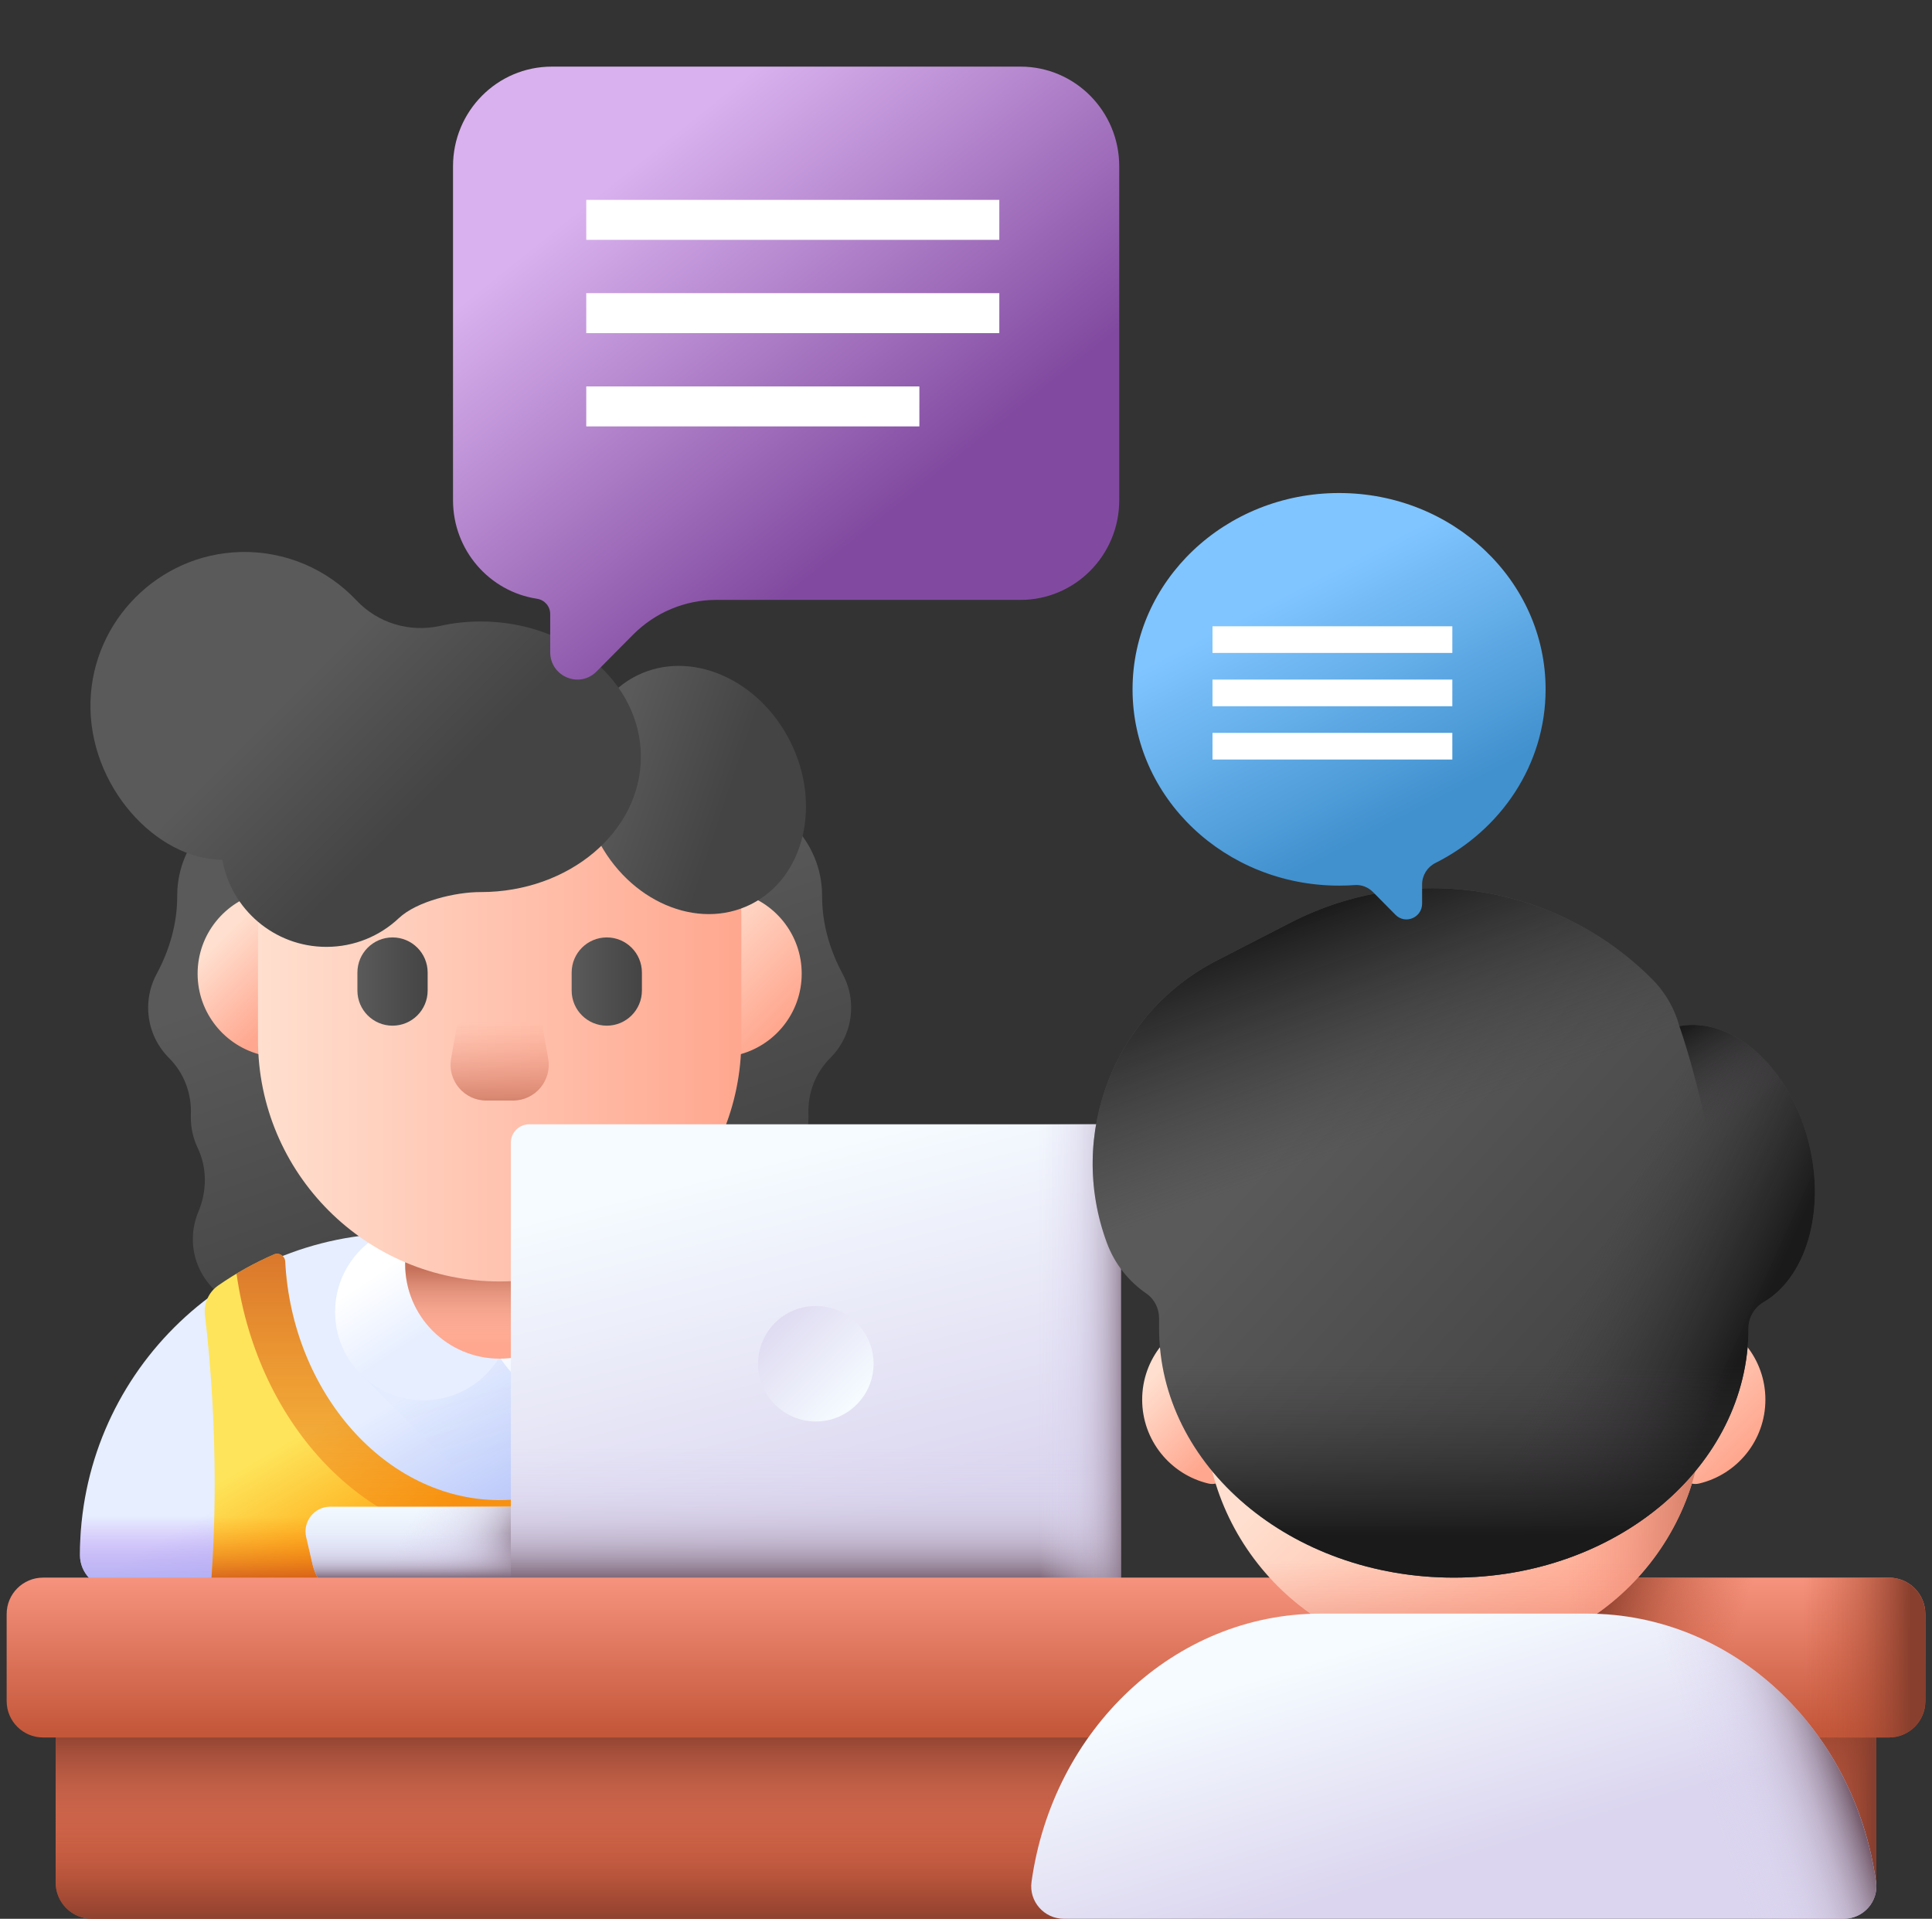 <svg width="145" height="144" viewBox="0 0 145 144" fill="none" xmlns="http://www.w3.org/2000/svg">
    <rect x="0" y="0" width="145" height="144" fill="#333333" stroke="none"/>
    <g clip-path="url(#clip0_2177_1492)">
        <path
            d="M63.88 75.622C63.88 74.707 63.65 73.846 63.244 73.094C62.273 71.292 61.695 69.301 61.701 67.255C61.701 67.092 61.696 66.929 61.687 66.764C61.456 62.949 58.357 59.867 54.54 59.659C50.635 59.445 47.331 62.187 46.656 65.85H28.343C27.668 62.187 24.364 59.445 20.459 59.659C16.642 59.867 13.543 62.949 13.313 66.764C13.303 66.929 13.298 67.092 13.299 67.255C13.304 69.301 12.727 71.292 11.755 73.094C11.349 73.846 11.119 74.707 11.119 75.622C11.119 77.098 11.718 78.433 12.686 79.399C13.81 80.521 14.388 82.056 14.325 83.643C14.323 83.714 14.321 83.785 14.321 83.857C14.321 84.678 14.507 85.456 14.838 86.15C15.556 87.656 15.534 89.404 14.888 90.942C14.63 91.556 14.483 92.229 14.474 92.935C14.435 95.928 16.926 98.344 19.919 98.344H55.08C58.073 98.344 60.565 95.928 60.525 92.935C60.516 92.229 60.369 91.556 60.111 90.942C59.465 89.404 59.443 87.656 60.161 86.15C60.492 85.456 60.678 84.678 60.678 83.857C60.678 83.785 60.677 83.714 60.674 83.643C60.611 82.056 61.189 80.521 62.313 79.399C63.281 78.433 63.88 77.098 63.88 75.622Z"
            fill="url(#paint0_linear_2177_1492)"/>
        <path
            d="M66.5 119.195H59.963L37.5 118.89L15.037 119.195H8.499C7.119 119.195 6 118.076 6 116.696C6 103.362 16.809 92.553 30.142 92.553H44.857C58.19 92.553 68.999 103.362 68.999 116.696C68.999 118.076 67.88 119.195 66.5 119.195Z"
            fill="url(#paint1_linear_2177_1492)"/>
        <path
            d="M69 116.696C69 117.386 68.721 118.01 68.268 118.463C67.815 118.914 67.19 119.195 66.501 119.195H59.963L47.349 119.024L42.922 118.963L27.034 103.075V96.06L30.541 92.553H44.857C58.19 92.553 69 103.362 69 116.696Z"
            fill="url(#paint2_linear_2177_1492)"/>
        <path
            d="M57.171 95.928V119.157L59.963 119.195H66.5C67.881 119.195 69 118.076 69 116.696C69 107.861 64.253 100.136 57.171 95.928Z"
            fill="url(#paint3_linear_2177_1492)"/>
        <path
            d="M31.781 105.089C35.445 105.089 38.414 102.12 38.414 98.456C38.414 94.793 35.445 91.823 31.781 91.823C28.118 91.823 25.148 94.793 25.148 98.456C25.148 102.12 28.118 105.089 31.781 105.089Z"
            fill="url(#paint4_linear_2177_1492)"/>
        <path
            d="M43.218 105.089C46.882 105.089 49.851 102.12 49.851 98.456C49.851 94.793 46.882 91.823 43.218 91.823C39.554 91.823 36.585 94.793 36.585 98.456C36.585 102.12 39.554 105.089 43.218 105.089Z"
            fill="url(#paint5_linear_2177_1492)"/>
        <path
            d="M37.5 101.963C41.416 101.963 44.591 98.789 44.591 94.873C44.591 90.956 41.416 87.782 37.5 87.782C33.584 87.782 30.409 90.956 30.409 94.873C30.409 98.789 33.584 101.963 37.5 101.963Z"
            fill="url(#paint6_linear_2177_1492)"/>
        <path
            d="M37.5 101.963C41.416 101.963 44.591 98.789 44.591 94.873C44.591 90.956 41.416 87.782 37.5 87.782C33.584 87.782 30.409 90.956 30.409 94.873C30.409 98.789 33.584 101.963 37.5 101.963Z"
            fill="url(#paint7_linear_2177_1492)"/>
        <path
            d="M14.831 73.07C14.831 70.105 16.89 67.621 19.656 66.968C20.395 66.793 21.102 67.365 21.102 68.124V78.017C21.102 78.776 20.395 79.348 19.656 79.174C16.89 78.521 14.831 76.036 14.831 73.07Z"
            fill="url(#paint8_linear_2177_1492)"/>
        <path
            d="M60.169 73.07C60.169 70.105 58.11 67.621 55.344 66.968C54.605 66.793 53.898 67.365 53.898 68.124V78.017C53.898 78.776 54.605 79.348 55.344 79.174C58.111 78.521 60.169 76.036 60.169 73.07Z"
            fill="url(#paint9_linear_2177_1492)"/>
        <path
            d="M37.5 96.169C27.483 96.169 19.362 88.049 19.362 78.031V68.73C19.362 58.712 27.483 50.591 37.5 50.591C47.517 50.591 55.638 58.712 55.638 68.73V78.031C55.638 88.049 47.517 96.169 37.5 96.169Z"
            fill="url(#paint10_linear_2177_1492)"/>
        <path
            d="M38.502 82.593H36.498C34.828 82.593 33.563 81.084 33.856 79.44L35.005 72.982H39.995L41.144 79.44C41.436 81.084 40.172 82.593 38.502 82.593Z"
            fill="url(#paint11_linear_2177_1492)"/>
        <path
            d="M29.46 76.973C28.004 76.973 26.824 75.793 26.824 74.337V72.986C26.824 71.53 28.004 70.35 29.46 70.35C30.916 70.35 32.096 71.53 32.096 72.986V74.337C32.096 75.793 30.916 76.973 29.46 76.973Z"
            fill="url(#paint12_linear_2177_1492)"/>
        <path
            d="M45.541 76.973C44.085 76.973 42.904 75.793 42.904 74.337V72.986C42.904 71.53 44.085 70.35 45.541 70.35C46.996 70.35 48.176 71.53 48.176 72.986V74.337C48.176 75.793 46.996 76.973 45.541 76.973Z"
            fill="url(#paint13_linear_2177_1492)"/>
        <path
            d="M56.349 67.868C52.343 69.865 47.18 67.642 44.816 62.903C42.453 58.164 43.783 52.702 47.789 50.705C51.794 48.707 56.957 50.93 59.321 55.669C61.685 60.408 60.354 65.87 56.349 67.868Z"
            fill="url(#paint14_linear_2177_1492)"/>
        <path
            d="M36.085 66.947C36.074 66.947 36.062 66.947 36.051 66.947C34.196 66.943 31.287 67.631 29.936 68.902C28.516 70.24 26.602 71.059 24.497 71.059C20.591 71.059 17.346 68.237 16.684 64.521C11.754 64.521 6.614 59.001 6.792 52.648C6.962 46.568 11.911 41.61 17.991 41.429C21.445 41.327 24.569 42.74 26.75 45.054C28.361 46.764 30.738 47.48 33.032 46.972C34.007 46.755 35.03 46.64 36.085 46.64C42.721 46.64 48.1 51.186 48.1 56.794C48.1 62.401 42.721 66.947 36.085 66.947Z"
            fill="url(#paint15_linear_2177_1492)"/>
        <path
            d="M6 116.696C6 118.076 7.119 119.195 8.499 119.195H15.037L37.5 118.89L59.963 119.195H66.5C67.88 119.195 68.999 118.076 68.999 116.696C68.999 114.782 68.775 112.92 68.355 111.134H6.645C6.224 112.92 6 114.782 6 116.696Z"
            fill="url(#paint16_linear_2177_1492)"/>
        <path
            d="M58.887 111.323C58.887 107.059 59.144 102.635 59.617 98.703C59.722 97.833 59.343 96.971 58.623 96.471C57.317 95.562 55.916 94.78 54.439 94.141C54.05 93.972 53.616 94.249 53.595 94.673C53.092 104.466 46.079 112.58 37.499 112.58C28.92 112.58 21.907 104.466 21.404 94.673C21.383 94.249 20.949 93.972 20.56 94.141C19.083 94.78 17.682 95.562 16.376 96.471C15.657 96.971 15.277 97.833 15.382 98.703C15.855 102.635 16.112 107.059 16.112 111.323C16.112 114.012 16.009 116.639 15.815 119.184L37.5 118.89L59.184 119.184C58.99 116.639 58.887 114.012 58.887 111.323Z"
            fill="url(#paint17_linear_2177_1492)"/>
        <path
            d="M57.247 95.583C56.347 95.044 55.41 94.561 54.44 94.141C54.051 93.972 53.617 94.249 53.595 94.673C53.092 104.466 46.079 112.58 37.5 112.58C28.921 112.58 21.908 104.466 21.405 94.673C21.383 94.249 20.949 93.972 20.56 94.141C19.59 94.561 18.653 95.044 17.753 95.583C19.348 107.023 27.581 115.738 37.5 115.738C47.419 115.738 55.652 107.023 57.247 95.583Z"
            fill="url(#paint18_linear_2177_1492)"/>
        <path
            d="M58.888 111.323C58.888 111.26 58.888 111.197 58.888 111.134H43.612C41.727 112.063 39.663 112.58 37.5 112.58C35.336 112.58 33.272 112.063 31.387 111.134H16.111C16.111 111.197 16.112 111.26 16.112 111.323C16.112 114.012 16.009 116.64 15.815 119.184L37.5 118.89L59.184 119.184C58.99 116.64 58.888 114.012 58.888 111.323Z"
            fill="url(#paint19_linear_2177_1492)"/>
        <path
            d="M59.07 120.312H27.115C25.373 120.312 23.86 119.113 23.463 117.417L22.979 115.352C22.706 114.186 23.591 113.071 24.787 113.071H61.398C62.594 113.071 63.479 114.186 63.206 115.352L62.722 117.417C62.325 119.113 60.812 120.312 59.07 120.312Z"
            fill="url(#paint20_linear_2177_1492)"/>
        <path
            d="M59.07 120.312H27.115C25.373 120.312 23.86 119.113 23.463 117.417L22.979 115.352C22.706 114.186 23.591 113.071 24.787 113.071H61.398C62.594 113.071 63.479 114.186 63.206 115.352L62.722 117.417C62.325 119.113 60.812 120.312 59.07 120.312Z"
            fill="url(#paint21_linear_2177_1492)"/>
        <path
            d="M22.932 114.97C22.935 115.095 22.949 115.223 22.979 115.351L23.463 117.417C23.86 119.112 25.373 120.312 27.115 120.312H59.07C60.812 120.312 62.325 119.112 62.722 117.417L63.206 115.351C63.236 115.223 63.25 115.095 63.253 114.97H22.932Z"
            fill="url(#paint22_linear_2177_1492)"/>
        <path
            d="M61.398 113.071H47.048V120.312H59.07C60.812 120.312 62.325 119.113 62.722 117.417L63.206 115.352C63.479 114.186 62.595 113.071 61.398 113.071Z"
            fill="url(#paint23_linear_2177_1492)"/>
        <path
            d="M82.736 120.312H39.721C38.958 120.312 38.339 119.693 38.339 118.929V85.755C38.339 84.992 38.958 84.373 39.721 84.373H82.737C83.501 84.373 84.12 84.992 84.12 85.755V118.929C84.12 119.693 83.5 120.312 82.736 120.312Z"
            fill="url(#paint24_linear_2177_1492)"/>
        <path
            d="M38.338 100.983V118.929C38.338 119.693 38.958 120.312 39.721 120.312H82.736C83.5 120.312 84.119 119.693 84.119 118.929V100.983H38.338Z"
            fill="url(#paint25_linear_2177_1492)"/>
        <path
            d="M82.736 84.372H59.427V120.312H82.736C83.5 120.312 84.119 119.693 84.119 118.929V85.755C84.12 84.992 83.5 84.372 82.736 84.372Z"
            fill="url(#paint26_linear_2177_1492)"/>
        <path
            d="M61.229 106.677C63.623 106.677 65.564 104.736 65.564 102.342C65.564 99.948 63.623 98.007 61.229 98.007C58.835 98.007 56.894 99.948 56.894 102.342C56.894 104.736 58.835 106.677 61.229 106.677Z"
            fill="url(#paint27_linear_2177_1492)"/>
        <path
            d="M140.824 126.205V141.269C140.824 142.706 139.71 143.888 138.298 143.992L108.97 140.611L79.849 144H6.91C5.399 144 4.176 142.777 4.176 141.269V126.205H140.824Z"
            fill="url(#paint28_linear_2177_1492)"/>
        <path
            d="M140.824 126.205V141.269C140.824 142.706 108.97 140.611 108.97 140.611L79.849 144H6.91C5.399 144 4.176 142.777 4.176 141.269V126.205H140.824Z"
            fill="url(#paint29_linear_2177_1492)"/>
        <path
            d="M140.824 126.205V141.269C140.824 142.706 108.97 140.611 108.97 140.611L79.849 144H6.91C5.399 144 4.176 142.777 4.176 141.269V126.205H140.824Z"
            fill="url(#paint30_linear_2177_1492)"/>
        <path d="M140.824 126.205V141.269C140.824 142.777 139.601 144 138.09 144H108.871V126.205H140.824Z"
              fill="url(#paint31_linear_2177_1492)"/>
        <path
            d="M141.768 130.391H3.232C1.723 130.391 0.5 129.168 0.5 127.659V121.127C0.5 119.618 1.723 118.395 3.232 118.395H141.768C143.277 118.395 144.5 119.618 144.5 121.127V127.659C144.5 129.168 143.277 130.391 141.768 130.391Z"
            fill="url(#paint32_linear_2177_1492)"/>
        <path
            d="M141.768 118.395H122.916V130.391H141.768C143.277 130.391 144.5 129.168 144.5 127.659V121.127C144.5 119.618 143.277 118.395 141.768 118.395Z"
            fill="url(#paint33_linear_2177_1492)"/>
        <path
            d="M141.768 118.395H116.389V130.391H141.768C143.277 130.391 144.5 129.168 144.5 127.659V121.127C144.5 119.618 143.277 118.395 141.768 118.395Z"
            fill="url(#paint34_linear_2177_1492)"/>
        <path
            d="M85.722 105.038C85.722 101.979 87.846 99.415 90.699 98.742C91.462 98.562 92.191 99.152 92.191 99.935V110.141C92.191 110.925 91.462 111.514 90.699 111.334C87.846 110.661 85.722 108.098 85.722 105.038Z"
            fill="url(#paint35_linear_2177_1492)"/>
        <path
            d="M132.496 105.038C132.496 101.979 130.372 99.415 127.518 98.742C126.756 98.562 126.026 99.152 126.026 99.935V110.141C126.026 110.925 126.755 111.514 127.518 111.334C130.372 110.661 132.496 108.098 132.496 105.038Z"
            fill="url(#paint36_linear_2177_1492)"/>
        <path
            d="M109.109 77.472C98.774 77.472 90.396 85.85 90.396 96.185V105.781C90.396 116.116 98.774 124.494 109.109 124.494C119.443 124.494 127.821 116.116 127.821 105.781V96.185C127.821 85.85 119.443 77.472 109.109 77.472Z"
            fill="url(#paint37_linear_2177_1492)"/>
        <path
            d="M109.109 77.472V124.494C119.443 124.494 127.821 116.116 127.821 105.781V96.185C127.821 85.85 119.443 77.472 109.109 77.472Z"
            fill="url(#paint38_linear_2177_1492)"/>
        <path
            d="M90.763 109.487C92.483 118.047 100.043 124.494 109.109 124.494C118.174 124.494 125.734 118.047 127.454 109.487H90.763Z"
            fill="url(#paint39_linear_2177_1492)"/>
        <path
            d="M140.8 141.225C139.214 129.834 130.108 121.097 119.114 121.097H109.109H99.104C88.109 121.097 79.003 129.834 77.418 141.225C77.212 142.695 78.366 144 79.849 144H109.109H138.369C139.852 144 141.005 142.695 140.8 141.225Z"
            fill="url(#paint40_linear_2177_1492)"/>
        <path
            d="M119.114 121.097H109.109H108.682V144H109.109H138.369C139.852 144 141.005 142.695 140.8 141.225C139.214 129.834 130.108 121.097 119.114 121.097Z"
            fill="url(#paint41_linear_2177_1492)"/>
        <path
            d="M135.784 85.897C134.405 80.161 130.087 76.257 126.04 77.006C125.687 75.714 125.006 74.493 123.991 73.478C116.837 66.323 105.881 64.606 96.88 69.229L91.316 72.087C83.605 76.047 80.066 85.142 83.073 93.272C83.662 94.866 84.718 96.171 86.038 97.076C86.646 97.493 86.991 98.2 86.991 98.938V99.683C86.991 110.017 96.894 118.395 109.108 118.395C121.323 118.395 131.225 110.017 131.225 99.683C131.225 98.867 131.67 98.125 132.374 97.713C135.505 95.878 137.012 91.004 135.784 85.897Z"
            fill="url(#paint42_linear_2177_1492)"/>
        <path
            d="M135.784 85.897C134.405 80.161 130.087 76.257 126.04 77.006C125.687 75.714 125.006 74.493 123.991 73.478C116.837 66.323 105.881 64.606 96.88 69.229L91.316 72.087C83.605 76.047 80.066 85.142 83.073 93.272C83.662 94.866 84.718 96.171 86.038 97.076C86.646 97.493 86.991 98.2 86.991 98.938V99.683C86.991 110.017 96.894 118.395 109.108 118.395C121.323 118.395 131.225 110.017 131.225 99.683C131.225 98.867 131.67 98.125 132.374 97.713C135.505 95.878 137.012 91.004 135.784 85.897Z"
            fill="url(#paint43_linear_2177_1492)"/>
        <path
            d="M126.04 77.006C125.688 75.714 125.006 74.493 123.992 73.478C119.373 68.86 113.17 66.511 106.932 66.667V118.304C107.648 118.363 108.374 118.395 109.109 118.395C121.323 118.395 131.226 110.017 131.226 99.683C131.226 98.867 131.67 98.125 132.374 97.713C135.505 95.879 137.012 91.004 135.784 85.897C134.405 80.161 130.088 76.257 126.04 77.006Z"
            fill="url(#paint44_linear_2177_1492)"/>
        <path
            d="M131.224 99.751C131.224 99.728 131.226 99.706 131.226 99.683C131.226 98.867 131.67 98.125 132.374 97.713C135.505 95.879 137.012 91.004 135.784 85.897C134.405 80.161 130.087 76.257 126.04 77.006C126.04 77.006 129.261 86.043 129.261 95.132C129.261 97.225 130.034 98.708 131.224 99.751Z"
            fill="url(#paint45_linear_2177_1492)"/>
        <path
            d="M86.479 97.486C86.809 97.889 86.992 98.404 86.992 98.938V99.682C86.992 110.017 96.894 118.395 109.109 118.395C121.323 118.395 131.226 110.017 131.226 99.682C131.226 98.867 131.67 98.125 132.374 97.713C132.495 97.642 132.612 97.565 132.728 97.486H86.479Z"
            fill="url(#paint46_linear_2177_1492)"/>
        <path
            d="M54.682 29.838C56.894 29.838 58.687 28.045 58.687 25.832C58.687 23.62 56.894 21.827 54.682 21.827C52.469 21.827 50.676 23.62 50.676 25.832C50.676 28.045 52.469 29.838 54.682 29.838Z"
            fill="white"/>
        <path
            d="M66.834 29.838C69.046 29.838 70.839 28.045 70.839 25.832C70.839 23.62 69.046 21.827 66.834 21.827C64.621 21.827 62.828 23.62 62.828 25.832C62.828 28.045 64.621 29.838 66.834 29.838Z"
            fill="white"/>
        <path
            d="M78.986 29.838C81.198 29.838 82.992 28.045 82.992 25.832C82.992 23.62 81.198 21.827 78.986 21.827C76.774 21.827 74.98 23.62 74.98 25.832C74.98 28.045 76.774 29.838 78.986 29.838Z"
            fill="white"/>
        <path
            d="M116 51.731C116 43.596 109.06 37 100.5 37C91.939 37 85 43.596 85 51.731C85 59.867 91.939 66.463 100.5 66.463C100.897 66.463 101.291 66.448 101.681 66.42C102.189 66.384 102.687 66.581 103.047 66.946L104.73 68.65C105.469 69.397 106.732 68.868 106.732 67.811V66.371C106.732 65.687 107.122 65.069 107.728 64.765C112.647 62.296 116 57.386 116 51.731Z"
            fill="url(#paint47_linear_2177_1492)"/>
        <path d="M91 55H109V57H91V55Z" fill="white"/>
        <path d="M91 51H109V53H91V51Z" fill="white"/>
        <path d="M91 47H109V49H91V47Z" fill="white"/>
        <path
            d="M76.589 5H41.412C37.318 5 34 8.348 34 12.477V37.543C34 41.291 36.735 44.395 40.303 44.934C40.869 45.02 41.294 45.499 41.294 46.077V48.941C41.294 50.772 43.489 51.689 44.772 50.394L47.513 47.629C49.169 45.959 51.415 45.02 53.758 45.02H76.589C80.682 45.02 84 41.672 84 37.542V12.477C84 8.348 80.682 5 76.589 5Z"
            fill="url(#paint48_linear_2177_1492)"/>
        <path d="M44 15H75V18H44V15Z" fill="white"/>
        <path d="M44 22H75V25H44V22Z" fill="white"/>
        <path d="M44 29H69V32H44V29Z" fill="white"/>
    </g>
    <defs>
        <linearGradient id="paint0_linear_2177_1492" x1="34.134" y1="68.699" x2="42.786" y2="93.251"
                        gradientUnits="userSpaceOnUse">
            <stop stop-color="#5A5A5A"/>
            <stop offset="1" stop-color="#444444"/>
        </linearGradient>
        <linearGradient id="paint1_linear_2177_1492" x1="31.733" y1="103.958" x2="37.426" y2="113.616"
                        gradientUnits="userSpaceOnUse">
            <stop stop-color="#E6EEFF"/>
            <stop offset="1" stop-color="#BAC8FA"/>
        </linearGradient>
        <linearGradient id="paint2_linear_2177_1492" x1="49.159" y1="111.932" x2="40.365" y2="82.501"
                        gradientUnits="userSpaceOnUse">
            <stop stop-color="#A7B7F1" stop-opacity="0"/>
            <stop offset="1" stop-color="#A7B7FB" stop-opacity="0.086"/>
        </linearGradient>
        <linearGradient id="paint3_linear_2177_1492" x1="63.5" y1="107.561" x2="58.542" y2="107.561"
                        gradientUnits="userSpaceOnUse">
            <stop stop-color="#A7B7F1" stop-opacity="0"/>
            <stop offset="1" stop-color="#B161EF"/>
        </linearGradient>
        <linearGradient id="paint4_linear_2177_1492" x1="29.409" y1="94.824" x2="32.663" y2="99.806"
                        gradientUnits="userSpaceOnUse">
            <stop stop-color="white"/>
            <stop offset="1" stop-color="#E6EEFF"/>
        </linearGradient>
        <linearGradient id="paint5_linear_2177_1492" x1="42.294" y1="97.078" x2="45.497" y2="101.856"
                        gradientUnits="userSpaceOnUse">
            <stop stop-color="white"/>
            <stop offset="1" stop-color="#E6EEFF"/>
        </linearGradient>
        <linearGradient id="paint6_linear_2177_1492" x1="37.5" y1="90.775" x2="37.5" y2="100.939"
                        gradientUnits="userSpaceOnUse">
            <stop stop-color="#FFDFCF"/>
            <stop offset="1" stop-color="#FFA78F"/>
        </linearGradient>
        <linearGradient id="paint7_linear_2177_1492" x1="37.5" y1="100.286" x2="37.5" y2="95.233"
                        gradientUnits="userSpaceOnUse">
            <stop stop-color="#F89580" stop-opacity="0"/>
            <stop offset="0.997" stop-color="#C5715A"/>
        </linearGradient>
        <linearGradient id="paint8_linear_2177_1492" x1="16.677" y1="70.359" x2="21.72" y2="75.403"
                        gradientUnits="userSpaceOnUse">
            <stop stop-color="#FFDFCF"/>
            <stop offset="1" stop-color="#FFA78F"/>
        </linearGradient>
        <linearGradient id="paint9_linear_2177_1492" x1="51.944" y1="69.402" x2="59.001" y2="76.459"
                        gradientUnits="userSpaceOnUse">
            <stop stop-color="#FFDFCF"/>
            <stop offset="1" stop-color="#FFA78F"/>
        </linearGradient>
        <linearGradient id="paint10_linear_2177_1492" x1="19.362" y1="73.381" x2="55.638" y2="73.381"
                        gradientUnits="userSpaceOnUse">
            <stop stop-color="#FFDFCF"/>
            <stop offset="1" stop-color="#FFA78F"/>
        </linearGradient>
        <linearGradient id="paint11_linear_2177_1492" x1="37.5" y1="76.701" x2="37.5" y2="83.817"
                        gradientUnits="userSpaceOnUse">
            <stop stop-color="#F89580" stop-opacity="0"/>
            <stop offset="0.997" stop-color="#C5715A"/>
        </linearGradient>
        <linearGradient id="paint12_linear_2177_1492" x1="26.824" y1="73.662" x2="32.096" y2="73.662"
                        gradientUnits="userSpaceOnUse">
            <stop stop-color="#5A5A5A"/>
            <stop offset="1" stop-color="#444444"/>
        </linearGradient>
        <linearGradient id="paint13_linear_2177_1492" x1="42.904" y1="73.662" x2="48.176" y2="73.662"
                        gradientUnits="userSpaceOnUse">
            <stop stop-color="#5A5A5A"/>
            <stop offset="1" stop-color="#444444"/>
        </linearGradient>
        <linearGradient id="paint14_linear_2177_1492" x1="45.613" y1="57.155" x2="54.604" y2="60.166"
                        gradientUnits="userSpaceOnUse">
            <stop stop-color="#5A5A5A"/>
            <stop offset="1" stop-color="#444444"/>
        </linearGradient>
        <linearGradient id="paint15_linear_2177_1492" x1="22.873" y1="50.957" x2="32.065" y2="60.149"
                        gradientUnits="userSpaceOnUse">
            <stop stop-color="#5A5A5A"/>
            <stop offset="1" stop-color="#444444"/>
        </linearGradient>
        <linearGradient id="paint16_linear_2177_1492" x1="37.5" y1="113.807" x2="37.5" y2="119.704"
                        gradientUnits="userSpaceOnUse">
            <stop stop-color="#B161EF" stop-opacity="0"/>
            <stop offset="1" stop-color="#A7B7F1"/>
        </linearGradient>
        <linearGradient id="paint17_linear_2177_1492" x1="33.445" y1="101.215" x2="38.667" y2="110.073"
                        gradientUnits="userSpaceOnUse">
            <stop stop-color="#FEE45A"/>
            <stop offset="1" stop-color="#FEA613"/>
        </linearGradient>
        <linearGradient id="paint18_linear_2177_1492" x1="37.5" y1="129.971" x2="37.5" y2="79.547"
                        gradientUnits="userSpaceOnUse">
            <stop stop-color="#FE7701" stop-opacity="0"/>
            <stop offset="0.185" stop-color="#F87204" stop-opacity="0.185"/>
            <stop offset="0.431" stop-color="#E7630C" stop-opacity="0.431"/>
            <stop offset="0.711" stop-color="#CB4B19" stop-opacity="0.711"/>
            <stop offset="1" stop-color="#A72B2B"/>
        </linearGradient>
        <linearGradient id="paint19_linear_2177_1492" x1="37.5" y1="113.782" x2="37.5" y2="120.132"
                        gradientUnits="userSpaceOnUse">
            <stop stop-color="#FE7701" stop-opacity="0"/>
            <stop offset="0.185" stop-color="#F87204" stop-opacity="0.185"/>
            <stop offset="0.431" stop-color="#E7630C" stop-opacity="0.431"/>
            <stop offset="0.711" stop-color="#CB4B19" stop-opacity="0.711"/>
            <stop offset="1" stop-color="#A72B2B"/>
        </linearGradient>
        <linearGradient id="paint20_linear_2177_1492" x1="43.093" y1="112.909" x2="43.093" y2="118.926"
                        gradientUnits="userSpaceOnUse">
            <stop stop-color="#F3FAFF"/>
            <stop offset="1" stop-color="#D5DAF3"/>
        </linearGradient>
        <linearGradient id="paint21_linear_2177_1492" x1="33.343" y1="110.14" x2="40.294" y2="114.417"
                        gradientUnits="userSpaceOnUse">
            <stop stop-color="#DBD5EF" stop-opacity="0"/>
            <stop offset="0.259" stop-color="#D9D2EC" stop-opacity="0.259"/>
            <stop offset="0.429" stop-color="#D2CAE3" stop-opacity="0.43"/>
            <stop offset="0.575" stop-color="#C6BCD4" stop-opacity="0.575"/>
            <stop offset="0.707" stop-color="#B6A9BF" stop-opacity="0.707"/>
            <stop offset="0.828" stop-color="#A08FA4" stop-opacity="0.828"/>
            <stop offset="0.942" stop-color="#867082" stop-opacity="0.942"/>
            <stop offset="1" stop-color="#765D6E"/>
        </linearGradient>
        <linearGradient id="paint22_linear_2177_1492" x1="43.093" y1="115.048" x2="43.093" y2="118.523"
                        gradientUnits="userSpaceOnUse">
            <stop stop-color="#DBD5EF" stop-opacity="0"/>
            <stop offset="0.259" stop-color="#D9D2EC" stop-opacity="0.259"/>
            <stop offset="0.429" stop-color="#D2CAE3" stop-opacity="0.43"/>
            <stop offset="0.575" stop-color="#C6BCD4" stop-opacity="0.575"/>
            <stop offset="0.707" stop-color="#B6A9BF" stop-opacity="0.707"/>
            <stop offset="0.828" stop-color="#A08FA4" stop-opacity="0.828"/>
            <stop offset="0.942" stop-color="#867082" stop-opacity="0.942"/>
            <stop offset="1" stop-color="#765D6E"/>
        </linearGradient>
        <linearGradient id="paint23_linear_2177_1492" x1="56.247" y1="117.532" x2="61.593" y2="120.005"
                        gradientUnits="userSpaceOnUse">
            <stop stop-color="#DBD5EF" stop-opacity="0"/>
            <stop offset="0.259" stop-color="#D9D2EC" stop-opacity="0.259"/>
            <stop offset="0.429" stop-color="#D2CAE3" stop-opacity="0.43"/>
            <stop offset="0.575" stop-color="#C6BCD4" stop-opacity="0.575"/>
            <stop offset="0.707" stop-color="#B6A9BF" stop-opacity="0.707"/>
            <stop offset="0.828" stop-color="#A08FA4" stop-opacity="0.828"/>
            <stop offset="0.942" stop-color="#867082" stop-opacity="0.942"/>
            <stop offset="1" stop-color="#765D6E"/>
        </linearGradient>
        <linearGradient id="paint24_linear_2177_1492" x1="57.46" y1="87.156" x2="64.277" y2="114.624"
                        gradientUnits="userSpaceOnUse">
            <stop stop-color="#F5FBFF"/>
            <stop offset="1" stop-color="#DBD5EF"/>
        </linearGradient>
        <linearGradient id="paint25_linear_2177_1492" x1="61.229" y1="108.632" x2="61.229" y2="118.665"
                        gradientUnits="userSpaceOnUse">
            <stop stop-color="#DBD5EF" stop-opacity="0"/>
            <stop offset="0.259" stop-color="#D9D2EC" stop-opacity="0.259"/>
            <stop offset="0.429" stop-color="#D2CAE3" stop-opacity="0.43"/>
            <stop offset="0.575" stop-color="#C6BCD4" stop-opacity="0.575"/>
            <stop offset="0.707" stop-color="#B6A9BF" stop-opacity="0.707"/>
            <stop offset="0.828" stop-color="#A08FA4" stop-opacity="0.828"/>
            <stop offset="0.942" stop-color="#867082" stop-opacity="0.942"/>
            <stop offset="1" stop-color="#765D6E"/>
        </linearGradient>
        <linearGradient id="paint26_linear_2177_1492" x1="77.994" y1="102.342" x2="84.97" y2="102.342"
                        gradientUnits="userSpaceOnUse">
            <stop stop-color="#DBD5EF" stop-opacity="0"/>
            <stop offset="0.259" stop-color="#D9D2EC" stop-opacity="0.259"/>
            <stop offset="0.429" stop-color="#D2CAE3" stop-opacity="0.43"/>
            <stop offset="0.575" stop-color="#C6BCD4" stop-opacity="0.575"/>
            <stop offset="0.707" stop-color="#B6A9BF" stop-opacity="0.707"/>
            <stop offset="0.828" stop-color="#A08FA4" stop-opacity="0.828"/>
            <stop offset="0.942" stop-color="#867082" stop-opacity="0.942"/>
            <stop offset="1" stop-color="#765D6E"/>
        </linearGradient>
        <linearGradient id="paint27_linear_2177_1492" x1="64.118" y1="105.231" x2="57.049" y2="98.162"
                        gradientUnits="userSpaceOnUse">
            <stop stop-color="#F5FBFF"/>
            <stop offset="1" stop-color="#DBD5EF"/>
        </linearGradient>
        <linearGradient id="paint28_linear_2177_1492" x1="72.5" y1="125.614" x2="72.5" y2="143.459"
                        gradientUnits="userSpaceOnUse">
            <stop stop-color="#F89580"/>
            <stop offset="1" stop-color="#C4573A"/>
        </linearGradient>
        <linearGradient id="paint29_linear_2177_1492" x1="72.5" y1="135.498" x2="72.5" y2="144.377"
                        gradientUnits="userSpaceOnUse">
            <stop stop-color="#C4573A" stop-opacity="0"/>
            <stop offset="0.235" stop-color="#BE5539" stop-opacity="0.235"/>
            <stop offset="0.539" stop-color="#AE4E35" stop-opacity="0.539"/>
            <stop offset="0.879" stop-color="#934330" stop-opacity="0.879"/>
            <stop offset="1" stop-color="#883F2E"/>
        </linearGradient>
        <linearGradient id="paint30_linear_2177_1492" x1="72.5" y1="140.31" x2="72.5" y2="129.683"
                        gradientUnits="userSpaceOnUse">
            <stop stop-color="#C4573A" stop-opacity="0"/>
            <stop offset="0.235" stop-color="#BE5539" stop-opacity="0.235"/>
            <stop offset="0.539" stop-color="#AE4E35" stop-opacity="0.539"/>
            <stop offset="0.879" stop-color="#934330" stop-opacity="0.879"/>
            <stop offset="1" stop-color="#883F2E"/>
        </linearGradient>
        <linearGradient id="paint31_linear_2177_1492" x1="132.729" y1="135.103" x2="140.59" y2="135.103"
                        gradientUnits="userSpaceOnUse">
            <stop stop-color="#C4573A" stop-opacity="0"/>
            <stop offset="0.235" stop-color="#BE5539" stop-opacity="0.235"/>
            <stop offset="0.539" stop-color="#AE4E35" stop-opacity="0.539"/>
            <stop offset="0.879" stop-color="#934330" stop-opacity="0.879"/>
            <stop offset="1" stop-color="#883F2E"/>
        </linearGradient>
        <linearGradient id="paint32_linear_2177_1492" x1="72.5" y1="117.997" x2="72.5" y2="130.026"
                        gradientUnits="userSpaceOnUse">
            <stop stop-color="#F89580"/>
            <stop offset="1" stop-color="#C4573A"/>
        </linearGradient>
        <linearGradient id="paint33_linear_2177_1492" x1="135.347" y1="124.393" x2="143.385" y2="124.393"
                        gradientUnits="userSpaceOnUse">
            <stop stop-color="#C4573A" stop-opacity="0"/>
            <stop offset="0.235" stop-color="#BE5539" stop-opacity="0.235"/>
            <stop offset="0.539" stop-color="#AE4E35" stop-opacity="0.539"/>
            <stop offset="0.879" stop-color="#934330" stop-opacity="0.879"/>
            <stop offset="1" stop-color="#883F2E"/>
        </linearGradient>
        <linearGradient id="paint34_linear_2177_1492" x1="129.673" y1="124.517" x2="119.448" y2="121.109"
                        gradientUnits="userSpaceOnUse">
            <stop stop-color="#C4573A" stop-opacity="0"/>
            <stop offset="0.235" stop-color="#BE5539" stop-opacity="0.235"/>
            <stop offset="0.539" stop-color="#AE4E35" stop-opacity="0.539"/>
            <stop offset="0.879" stop-color="#934330" stop-opacity="0.879"/>
            <stop offset="1" stop-color="#883F2E"/>
        </linearGradient>
        <linearGradient id="paint35_linear_2177_1492" x1="87.626" y1="102.241" x2="92.829" y2="107.445"
                        gradientUnits="userSpaceOnUse">
            <stop stop-color="#FFDFCF"/>
            <stop offset="1" stop-color="#FFA78F"/>
        </linearGradient>
        <linearGradient id="paint36_linear_2177_1492" x1="124.01" y1="101.253" x2="131.291" y2="108.534"
                        gradientUnits="userSpaceOnUse">
            <stop stop-color="#FFDFCF"/>
            <stop offset="1" stop-color="#FFA78F"/>
        </linearGradient>
        <linearGradient id="paint37_linear_2177_1492" x1="107.776" y1="99.65" x2="125.268" y2="117.142"
                        gradientUnits="userSpaceOnUse">
            <stop stop-color="#FFDFCF"/>
            <stop offset="1" stop-color="#FFA78F"/>
        </linearGradient>
        <linearGradient id="paint38_linear_2177_1492" x1="117.522" y1="100.983" x2="128.665" y2="100.983"
                        gradientUnits="userSpaceOnUse">
            <stop stop-color="#F89580" stop-opacity="0"/>
            <stop offset="0.27" stop-color="#F08F7A" stop-opacity="0.271"/>
            <stop offset="0.695" stop-color="#D97F69" stop-opacity="0.696"/>
            <stop offset="0.997" stop-color="#C5715A"/>
        </linearGradient>
        <linearGradient id="paint39_linear_2177_1492" x1="109.109" y1="117.126" x2="109.109" y2="126.958"
                        gradientUnits="userSpaceOnUse">
            <stop stop-color="#F89580" stop-opacity="0"/>
            <stop offset="0.27" stop-color="#F08F7A" stop-opacity="0.271"/>
            <stop offset="0.695" stop-color="#D97F69" stop-opacity="0.696"/>
            <stop offset="0.997" stop-color="#C5715A"/>
        </linearGradient>
        <linearGradient id="paint40_linear_2177_1492" x1="103.679" y1="123.114" x2="108.729" y2="139.834"
                        gradientUnits="userSpaceOnUse">
            <stop stop-color="#F5FBFF"/>
            <stop offset="1" stop-color="#DBD5EF"/>
        </linearGradient>
        <linearGradient id="paint41_linear_2177_1492" x1="127.16" y1="131.443" x2="136.913" y2="128.308"
                        gradientUnits="userSpaceOnUse">
            <stop stop-color="#DBD5EF" stop-opacity="0"/>
            <stop offset="0.259" stop-color="#D9D2EC" stop-opacity="0.259"/>
            <stop offset="0.429" stop-color="#D2CAE3" stop-opacity="0.43"/>
            <stop offset="0.575" stop-color="#C6BCD4" stop-opacity="0.575"/>
            <stop offset="0.707" stop-color="#B6A9BF" stop-opacity="0.707"/>
            <stop offset="0.828" stop-color="#A08FA4" stop-opacity="0.828"/>
            <stop offset="0.942" stop-color="#867082" stop-opacity="0.942"/>
            <stop offset="1" stop-color="#765D6E"/>
        </linearGradient>
        <linearGradient id="paint42_linear_2177_1492" x1="98.491" y1="83.144" x2="121.348" y2="103.796"
                        gradientUnits="userSpaceOnUse">
            <stop stop-color="#5A5A5A"/>
            <stop offset="1" stop-color="#444444"/>
        </linearGradient>
        <linearGradient id="paint43_linear_2177_1492" x1="107.45" y1="83.991" x2="101.335" y2="67.15"
                        gradientUnits="userSpaceOnUse">
            <stop stop-color="#433F43" stop-opacity="0"/>
            <stop offset="1" stop-color="#1A1A1A"/>
        </linearGradient>
        <linearGradient id="paint44_linear_2177_1492" x1="118.766" y1="96.579" x2="130.529" y2="101.925"
                        gradientUnits="userSpaceOnUse">
            <stop stop-color="#433F43" stop-opacity="0"/>
            <stop offset="1" stop-color="#1A1A1A"/>
        </linearGradient>
        <linearGradient id="paint45_linear_2177_1492" x1="128.862" y1="84.674" x2="124.852" y2="77.992"
                        gradientUnits="userSpaceOnUse">
            <stop stop-color="#433F43" stop-opacity="0"/>
            <stop offset="1" stop-color="#1A1A1A"/>
        </linearGradient>
        <linearGradient id="paint46_linear_2177_1492" x1="109.604" y1="102.498" x2="109.604" y2="115.242"
                        gradientUnits="userSpaceOnUse">
            <stop stop-color="#433F43" stop-opacity="0"/>
            <stop offset="1" stop-color="#1A1A1A"/>
        </linearGradient>
        <linearGradient id="paint47_linear_2177_1492" x1="94.579" y1="45.563" x2="109.556" y2="74.518"
                        gradientUnits="userSpaceOnUse">
            <stop stop-color="#80C5FF"/>
            <stop offset="0.583" stop-color="#4191CE"/>
        </linearGradient>
        <linearGradient id="paint48_linear_2177_1492" x1="43.555" y1="15.617" x2="63.809" y2="40.879"
                        gradientUnits="userSpaceOnUse">
            <stop stop-color="#D9B1EE"/>
            <stop offset="1" stop-color="#814AA0"/>
        </linearGradient>
        <clipPath id="clip0_2177_1492">
            <rect width="144" height="144" fill="white" transform="translate(0.5)"/>
        </clipPath>
    </defs>
</svg>
